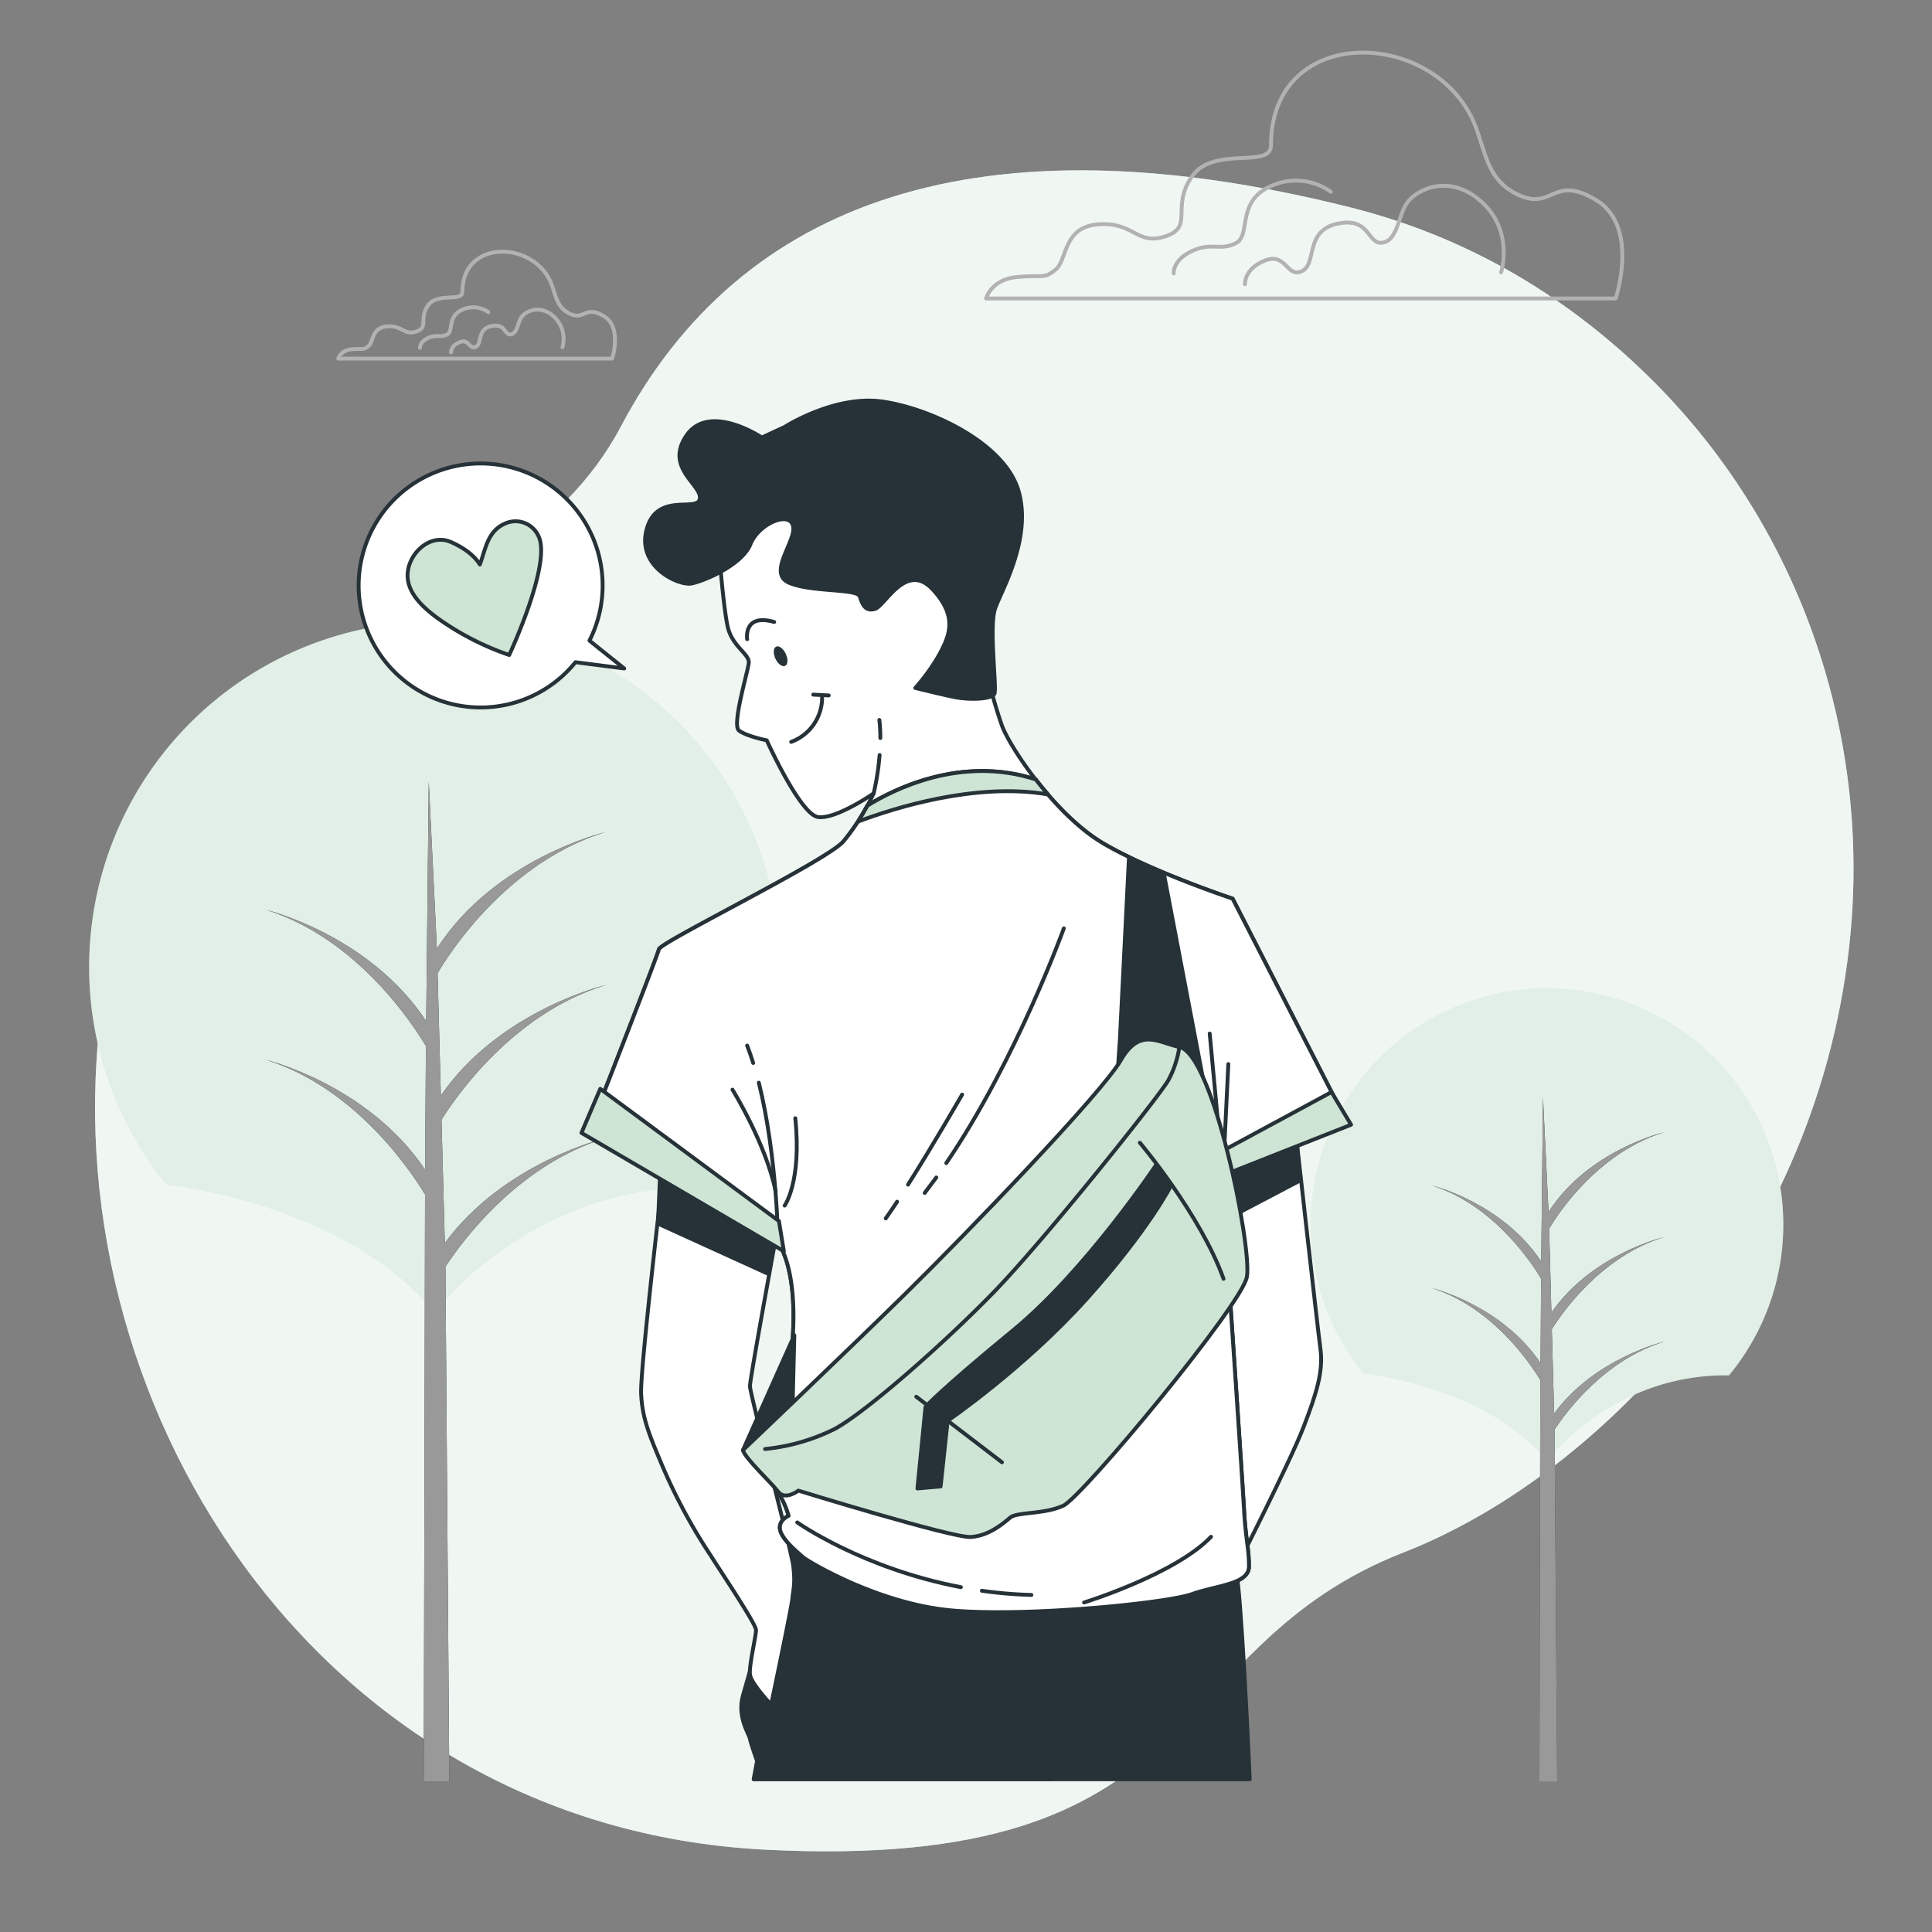 <svg xmlns="http://www.w3.org/2000/svg" viewBox="0 0 500 500"><rect x="0" y="0" width="500" height="500" fill="#808080" stroke="none"/><g id="freepik--background-simple--inject-97"><path d="M478.52,245.36c6.13-53.86-12.08-107.93-50.3-146.36-18.8-18.89-44.5-36.7-78.65-45.3-95.78-24.12-157.85-2-188.88,56.67S40.61,158.94,26.44,260.12,81.09,472.61,197.79,478.68s101.68-52,165.51-76.94C412.13,382.68,469.38,325.72,478.52,245.36Z" style="fill:#CEE5D6"></path><path d="M478.52,245.36c6.13-53.86-12.08-107.93-50.3-146.36-18.8-18.89-44.5-36.7-78.65-45.3-95.78-24.12-157.85-2-188.88,56.67S40.61,158.94,26.44,260.12,81.09,472.61,197.79,478.68s101.68-52,165.51-76.94C412.13,382.68,469.38,325.72,478.52,245.36Z" style="fill:#fff;opacity:0.7"></path></g><g id="freepik--Trees--inject-97"><path d="M43.13,306.63s46,4.55,69.32,33.06c0,0,24.63-33,68.88-32.36a89.41,89.41,0,1,0-138.21-.63Z" style="fill:#CEE5D6"></path><path d="M43.13,306.63s46,4.55,69.32,33.06c0,0,24.63-33,68.88-32.36a89.41,89.41,0,1,0-138.21-.63Z" style="fill:#fff;opacity:0.4"></path><path d="M69,274.32c23,7.28,37.25,28.63,41,34.8l-.33,152h6.61l-1-133.32c5-7.59,19.35-26.52,41.49-33.28,0,0-26.29,6.24-41.65,27.19l-.86-31.92c3.78-6.06,18.59-27.56,42.51-34.87,0,0-27.5,6.52-42.68,28.63l-.86-32.17.06.43s15.53-28,43.48-36.49c0,0-28.78,6.83-43.7,30.19l-2.11-43.29-.66,62.06C95.65,242,69,235.5,69,235.5c23.54,7.45,37.94,29.69,41.23,35.23l-.21,32C95.34,280.8,69,274.32,69,274.32Z" style="fill:#263238"></path><path d="M69,274.32c23,7.28,37.25,28.63,41,34.8l-.33,152h6.61l-1-133.32c5-7.59,19.35-26.52,41.49-33.28,0,0-26.29,6.24-41.65,27.19l-.86-31.92c3.78-6.06,18.59-27.56,42.51-34.87,0,0-27.5,6.52-42.68,28.63l-.86-32.17.06.43s15.53-28,43.48-36.49c0,0-28.78,6.83-43.7,30.19l-2.11-43.29-.66,62.06C95.65,242,69,235.5,69,235.5c23.54,7.45,37.94,29.69,41.23,35.23l-.21,32C95.34,280.8,69,274.32,69,274.32Z" style="fill:#999"></path><path d="M352.94,355.46s31.46,3.11,47.41,22.61c0,0,16.84-22.59,47.1-22.13a61.15,61.15,0,1,0-94.52-.43Z" style="fill:#CEE5D6"></path><path d="M352.94,355.46s31.46,3.11,47.41,22.61c0,0,16.84-22.59,47.1-22.13a61.15,61.15,0,1,0-94.52-.43Z" style="fill:#fff;opacity:0.4"></path><path d="M370.63,333.37c15.72,5,25.48,19.58,28,23.79l-.23,104H403l-.69-91.18c3.43-5.19,13.24-18.13,28.38-22.76,0,0-18,4.27-28.49,18.6l-.59-21.83c2.59-4.15,12.72-18.85,29.08-23.85,0,0-18.81,4.46-29.19,19.58l-.59-22,0,.3s10.62-19.12,29.74-25c0,0-19.69,4.67-29.89,20.65l-1.44-29.61-.45,42.44c-10-15.2-28.23-19.68-28.23-19.68,16.1,5.1,25.95,20.31,28.2,24.1l-.15,21.87C388.64,337.79,370.63,333.37,370.63,333.37Z" style="fill:#263238"></path><path d="M370.63,333.37c15.72,5,25.48,19.58,28,23.79l-.23,104H403l-.69-91.18c3.43-5.19,13.24-18.13,28.38-22.76,0,0-18,4.27-28.49,18.6l-.59-21.83c2.59-4.15,12.72-18.85,29.08-23.85,0,0-18.81,4.46-29.19,19.58l-.59-22,0,.3s10.62-19.12,29.74-25c0,0-19.69,4.67-29.89,20.65l-1.44-29.61-.45,42.44c-10-15.2-28.23-19.68-28.23-19.68,16.1,5.1,25.95,20.31,28.2,24.1l-.15,21.87C388.64,337.79,370.63,333.37,370.63,333.37Z" style="fill:#999"></path></g><g id="freepik--Clouds--inject-97"><path d="M382.85,35.53c-.23-.7-.47-1.41-.72-2.12-9.41-26.17-53.2-28-53.2,4.19,0,6.2-14.87,0-20.45,8.06s.62,13-6.82,15.49-8.05-3.72-17.34-3.1-8.06,9.29-11.16,11.77-3.09,1.24-9.91,1.86-8.05,5.57-8.05,5.57H418.14s6.2-18.58-4.95-25.4S402,54.33,393.36,50.61C386.19,47.54,384.85,41.71,382.85,35.53Z" style="fill:none;stroke:#b2b2b2;stroke-linecap:round;stroke-linejoin:round"></path><path d="M388.48,70.48s3.38-10.44-4.91-18.11-16.87-3.37-19.33,0-2.45,9.82-6.44,10.43-3.07-6.75-11.66-4.91-5.22,10.44-9.21,12.28-4-4.91-9.51-2.76-5.22,6.13-5.22,6.13" style="fill:none;stroke:#b2b2b2;stroke-linecap:round;stroke-linejoin:round"></path><path d="M344.41,49.63a15.54,15.54,0,0,0-15.72-1.37c-8.88,4.1-4.78,12.64-8.88,14.69s-6.15-.34-11.27,2-4.79,5.81-4.79,5.81" style="fill:none;stroke:#b2b2b2;stroke-linecap:round;stroke-linejoin:round"></path><path d="M143.11,74.66c-.1-.31-.2-.61-.31-.92-4.1-11.39-23.15-12.17-23.15,1.82,0,2.7-6.47,0-8.9,3.5s.27,5.67-3,6.74-3.51-1.61-7.55-1.34-3.5,4-4.85,5.12-1.35.54-4.31.81-3.51,2.42-3.51,2.42h70.89s2.7-8.08-2.15-11-4.85,1.08-8.63-.54C144.56,79.88,144,77.35,143.11,74.66Z" style="fill:none;stroke:#b2b2b2;stroke-linecap:round;stroke-linejoin:round"></path><path d="M145.56,89.86A7.9,7.9,0,0,0,143.42,82c-3.6-3.34-7.34-1.47-8.41,0s-1.06,4.27-2.8,4.53-1.33-2.93-5.07-2.13-2.27,4.54-4,5.34-1.73-2.14-4.14-1.2-2.27,2.67-2.27,2.67" style="fill:none;stroke:#b2b2b2;stroke-linecap:round;stroke-linejoin:round"></path><path d="M126.39,80.79a6.76,6.76,0,0,0-6.84-.59c-3.87,1.78-2.08,5.5-3.87,6.39s-2.67-.15-4.9.89S108.7,90,108.7,90" style="fill:none;stroke:#b2b2b2;stroke-linecap:round;stroke-linejoin:round"></path></g><g id="freepik--speech-bubble--inject-97"><path d="M161.55,173l-9-7.21a31.57,31.57,0,1,0-3.62,5.59Z" style="fill:#fff;stroke:#263238;stroke-linecap:round;stroke-linejoin:round"></path><path d="M124.19,146.09c-1.71-2.7-4.51-4.45-7.35-5.75-4.85-2.22-9.83,1.73-11.07,6.41-1.5,5.66,3.14,10,7.26,13.07a71.32,71.32,0,0,0,18.75,9.69s11.1-23.72,7.57-30.79a6.52,6.52,0,0,0-8.49-3.29C126.16,137.38,125.72,142,124.19,146.09Z" style="fill:#CEE5D6;stroke:#263238;stroke-linecap:round;stroke-linejoin:round"></path></g><g id="freepik--Character--inject-97"><path d="M335.21,292s5.74,51.38,6.52,57.12-1,11.48-4.43,20.35-17.48,36.52-17.48,36.52L311,294.55Z" style="fill:#fff;stroke:#263238;stroke-linecap:round;stroke-linejoin:round"></path><polygon points="315.86 316.34 336.55 305.47 335.21 291.94 315.87 301.64 315.86 316.34" style="fill:#263238;stroke:#263238;stroke-linecap:round;stroke-linejoin:round"></polygon><path d="M195.92,455.76l-.88,4.72H323.43c-.31-7-2.18-48.34-3.61-54.54-1.56-6.79-44.08.52-75.38-2.09s-40.17-6.78-40.17-6.78-10.44,36.25-12,41.73,1.56,9.91,1.82,11.22S195.92,455.76,195.92,455.76Z" style="fill:#263238;stroke:#263238;stroke-linecap:round;stroke-linejoin:round"></path><path d="M172.18,299s-6.52,55-6.26,61.56,2.22,11,5.48,18.78a144.62,144.62,0,0,0,12.52,23.21c2.61,4.18,11.74,17.74,11.74,19.31s-1.83,9.13-1.57,11.47,5.48,7.83,5.48,7.83,5.22-24.78,5.48-27.39.78-3.91.26-8.35-11.22-44.6-11.22-46.69,7.5-42.71,7.5-42.71Z" style="fill:#fff;stroke:#263238;stroke-linecap:round;stroke-linejoin:round"></path><polygon points="170.28 316.68 198.63 329.59 200.19 322.47 170.78 305.03 170.28 316.68" style="fill:#263238;stroke:#263238;stroke-linecap:round;stroke-linejoin:round"></polygon><path d="M186.18,143.65s1,13.1,2.11,18.38,5.7,7.18,5.49,9.5-4.44,16.05-2.54,17.53,7.19,2.54,7.19,2.54,8.66,19.22,13.3,19.85,14.37-6.12,14.37-6.12a60.16,60.16,0,0,1-7.82,12.46c-4.43,5.07-47.31,26-47.73,27.88S153.86,289,153.86,289l46,30.63s5.49,4.22,5.49,20.91-5.71,43.3-4,45.62a23.18,23.18,0,0,1,2.75,6.13s-3,1.27-2.11,4,5.28,6.13,5.91,6.76,19,12,38.44,13.73,55.56-1.9,62.1-4.22,14.79-2.54,14.79-7.19-.85-7-1.27-14.57-3.59-54.28-3.59-54.28l-2.53-34.86,31.05-14.57L319,232.57s-21.12-7-33.58-14.36-24.29-25.13-26.19-30.63S256.09,177,256.09,177s-4.22-13.51-3.8-22.39,1.27-6.76-1.06-3.16,4-7.19-.63-16.9-30.42-16.27-44.15-11.41S184.91,135,186.18,143.65Z" style="fill:#fff;stroke:#263238;stroke-linecap:round;stroke-linejoin:round"></path><path d="M203.07,110.49l-5.91,2.74s-13.52-9.08-19.43-.63,4,12.89,3.38,16.48-11-1.9-13.73,7.81S175.61,151.68,179,151s13.1-4.85,15.21-10.14,9.93-8.66,11-4.85-6.76,12.25-1.06,14.78,17.74,1.48,18.38,3.59,1.47,4,4,3.17,8-12.25,14.78-5.07,4.23,12.25,1.91,16.69a51.62,51.62,0,0,1-6.34,8.87s5.91,1.48,9.93,2.32,9.92.64,10.56-.84-1.48-17.53.21-22.18,9.71-18.38,5.91-30.63-23-21.12-35.27-22.81S203.07,110.49,203.07,110.49Z" style="fill:#263238;stroke:#263238;stroke-linecap:round;stroke-linejoin:round"></path><path d="M193.36,165.41s-1.06-6.76,7-4.44" style="fill:none;stroke:#263238;stroke-linecap:round;stroke-linejoin:round"></path><path d="M204.76,192a12.25,12.25,0,0,0,8-11.83" style="fill:none;stroke:#263238;stroke-linecap:round;stroke-linejoin:round"></path><line x1="210.47" y1="179.77" x2="214.48" y2="179.98" style="fill:none;stroke:#263238;stroke-linecap:round;stroke-linejoin:round"></line><path d="M203.36,169.22c.64,1.37.56,2.77-.18,3.11s-1.86-.49-2.5-1.86-.56-2.77.18-3.12S202.72,167.84,203.36,169.22Z" style="fill:#263238"></path><path d="M227.83,191a40.35,40.35,0,0,0-.25-4.67" style="fill:none;stroke:#263238;stroke-linecap:round;stroke-linejoin:round"></path><path d="M226.1,205.33a67.76,67.76,0,0,0,1.54-9.93" style="fill:none;stroke:#263238;stroke-linecap:round;stroke-linejoin:round"></path><path d="M319,232.57s-21.12-7-33.58-14.36c-6.39-3.79-12.61-10.3-17.41-16.49-19.31-6.3-36.89,2.64-43.55,6.78a53.42,53.42,0,0,1-6.21,9.29c-4.43,5.07-47.31,26-47.73,27.88S153.86,289,153.86,289l46,30.63s5.49,4.22,5.49,20.91-5.71,43.3-4,45.62a23.18,23.18,0,0,1,2.75,6.13s-3,1.27-2.11,4,5.28,6.13,5.91,6.76,19,12,38.44,13.73,55.56-1.9,62.1-4.22,14.79-2.54,14.79-7.19-.85-7-1.27-14.57-3.59-54.28-3.59-54.28l-2.53-34.86,31.05-14.57Z" style="fill:#fff;stroke:#263238;stroke-linecap:round;stroke-linejoin:round"></path><path d="M194.92,275.1c-.48-1.55-1-3.06-1.56-4.51" style="fill:none;stroke:#263238;stroke-linecap:round;stroke-linejoin:round"></path><path d="M201.38,321.29s-.3-22.33-5-41.09" style="fill:none;stroke:#263238;stroke-linecap:round;stroke-linejoin:round"></path><path d="M203.07,312s4.44-6.12,2.75-22.6" style="fill:none;stroke:#263238;stroke-linecap:round;stroke-linejoin:round"></path><path d="M189.56,282s8.66,13.94,11.19,26.4" style="fill:none;stroke:#263238;stroke-linecap:round;stroke-linejoin:round"></path><polygon points="155.34 281.79 150.48 293.19 202.86 323.82 201.59 316.01 155.34 281.79" style="fill:#CEE5D6;stroke:#263238;stroke-linecap:round;stroke-linejoin:round"></polygon><polygon points="316.5 304.18 349.66 291.08 344.59 282.63 316.58 297.76 316.5 304.18" style="fill:#CEE5D6;stroke:#263238;stroke-linecap:round;stroke-linejoin:round"></polygon><polyline points="313.07 267.48 316.5 304.18 317.89 275.38" style="fill:none;stroke:#263238;stroke-linecap:round;stroke-linejoin:round"></polyline><path d="M271.22,205.6c-1.12-1.28-2.18-2.59-3.18-3.88-19.31-6.3-36.89,2.64-43.55,6.78-.65,1.19-1.47,2.63-2.42,4.12C231.11,209.21,252.44,202.38,271.22,205.6Z" style="fill:#CEE5D6;stroke:#263238;stroke-linecap:round;stroke-linejoin:round"></path><path d="M254.11,411.69a113,113,0,0,0,12.81,1.08" style="fill:none;stroke:#263238;stroke-linecap:round;stroke-linejoin:round"></path><path d="M206.32,394s16.78,11.9,42.35,16.76" style="fill:none;stroke:#263238;stroke-linecap:round;stroke-linejoin:round"></path><path d="M280.55,414.72s23.61-7.3,32.86-17" style="fill:none;stroke:#263238;stroke-linecap:round;stroke-linejoin:round"></path><path d="M242.31,304.73c-1,1.36-2,2.7-3,4" style="fill:none;stroke:#263238;stroke-linecap:round;stroke-linejoin:round"></path><path d="M275.32,240.26S263,274.38,244.9,301" style="fill:none;stroke:#263238;stroke-linecap:round;stroke-linejoin:round"></path><path d="M232.17,311c-1.07,1.62-2.06,3.09-2.94,4.32" style="fill:none;stroke:#263238;stroke-linecap:round;stroke-linejoin:round"></path><path d="M249,283.28s-7.48,13-14,23.3" style="fill:none;stroke:#263238;stroke-linecap:round;stroke-linejoin:round"></path><path d="M292.17,221.92l-2.35,47.21-.52,7.57s7.31-6.26,10.7-5,11.21,6.78,11.21,6.78l-9.91-51.91Z" style="fill:#263238;stroke:#263238;stroke-linecap:round;stroke-linejoin:round"></path><polygon points="205.57 345.56 192.27 375.3 205.05 367.21 205.57 345.56" style="fill:#263238;stroke:#263238;stroke-linecap:round;stroke-linejoin:round"></polygon><path d="M192.27,375.3s26.34-25.05,42-40.44,50.87-51.9,55.82-60.51,9.86-4.44,15.13-3.39c8.73,1.72,18.82,51.68,17.48,59.47-1.23,7.2-42.52,56.86-47.47,59.21s-12,1.57-13.83,3.13-5.48,4.7-10.17,5-44.61-12-44.61-12-3.41,2.65-5.23.28S192.79,377.38,192.27,375.3Z" style="fill:#CEE5D6;stroke:#263238;stroke-linecap:round;stroke-linejoin:round"></path><path d="M305.21,271a25.81,25.81,0,0,1-2.87,8.6C300,283.74,270.26,321,257,334.6s-33.13,31-41,35.22A51.84,51.84,0,0,1,198,375" style="fill:none;stroke:#263238;stroke-linecap:round;stroke-linejoin:round"></path><line x1="237.13" y1="361.47" x2="259.3" y2="378.43" style="fill:none;stroke:#263238;stroke-linecap:round;stroke-linejoin:round"></line><path d="M295,295.74s15.65,18.52,21.65,35.21" style="fill:none;stroke:#263238;stroke-linecap:round;stroke-linejoin:round"></path><path d="M299.21,301.48s-18.26,27.38-37,42.77-22.69,19.83-22.69,19.83l-2.09,21.13,6-.52,1.83-17s19.82-13.56,36-31.56,21.91-29.48,21.91-29.48Z" style="fill:#263238;stroke:#263238;stroke-linecap:round;stroke-linejoin:round"></path></g></svg>